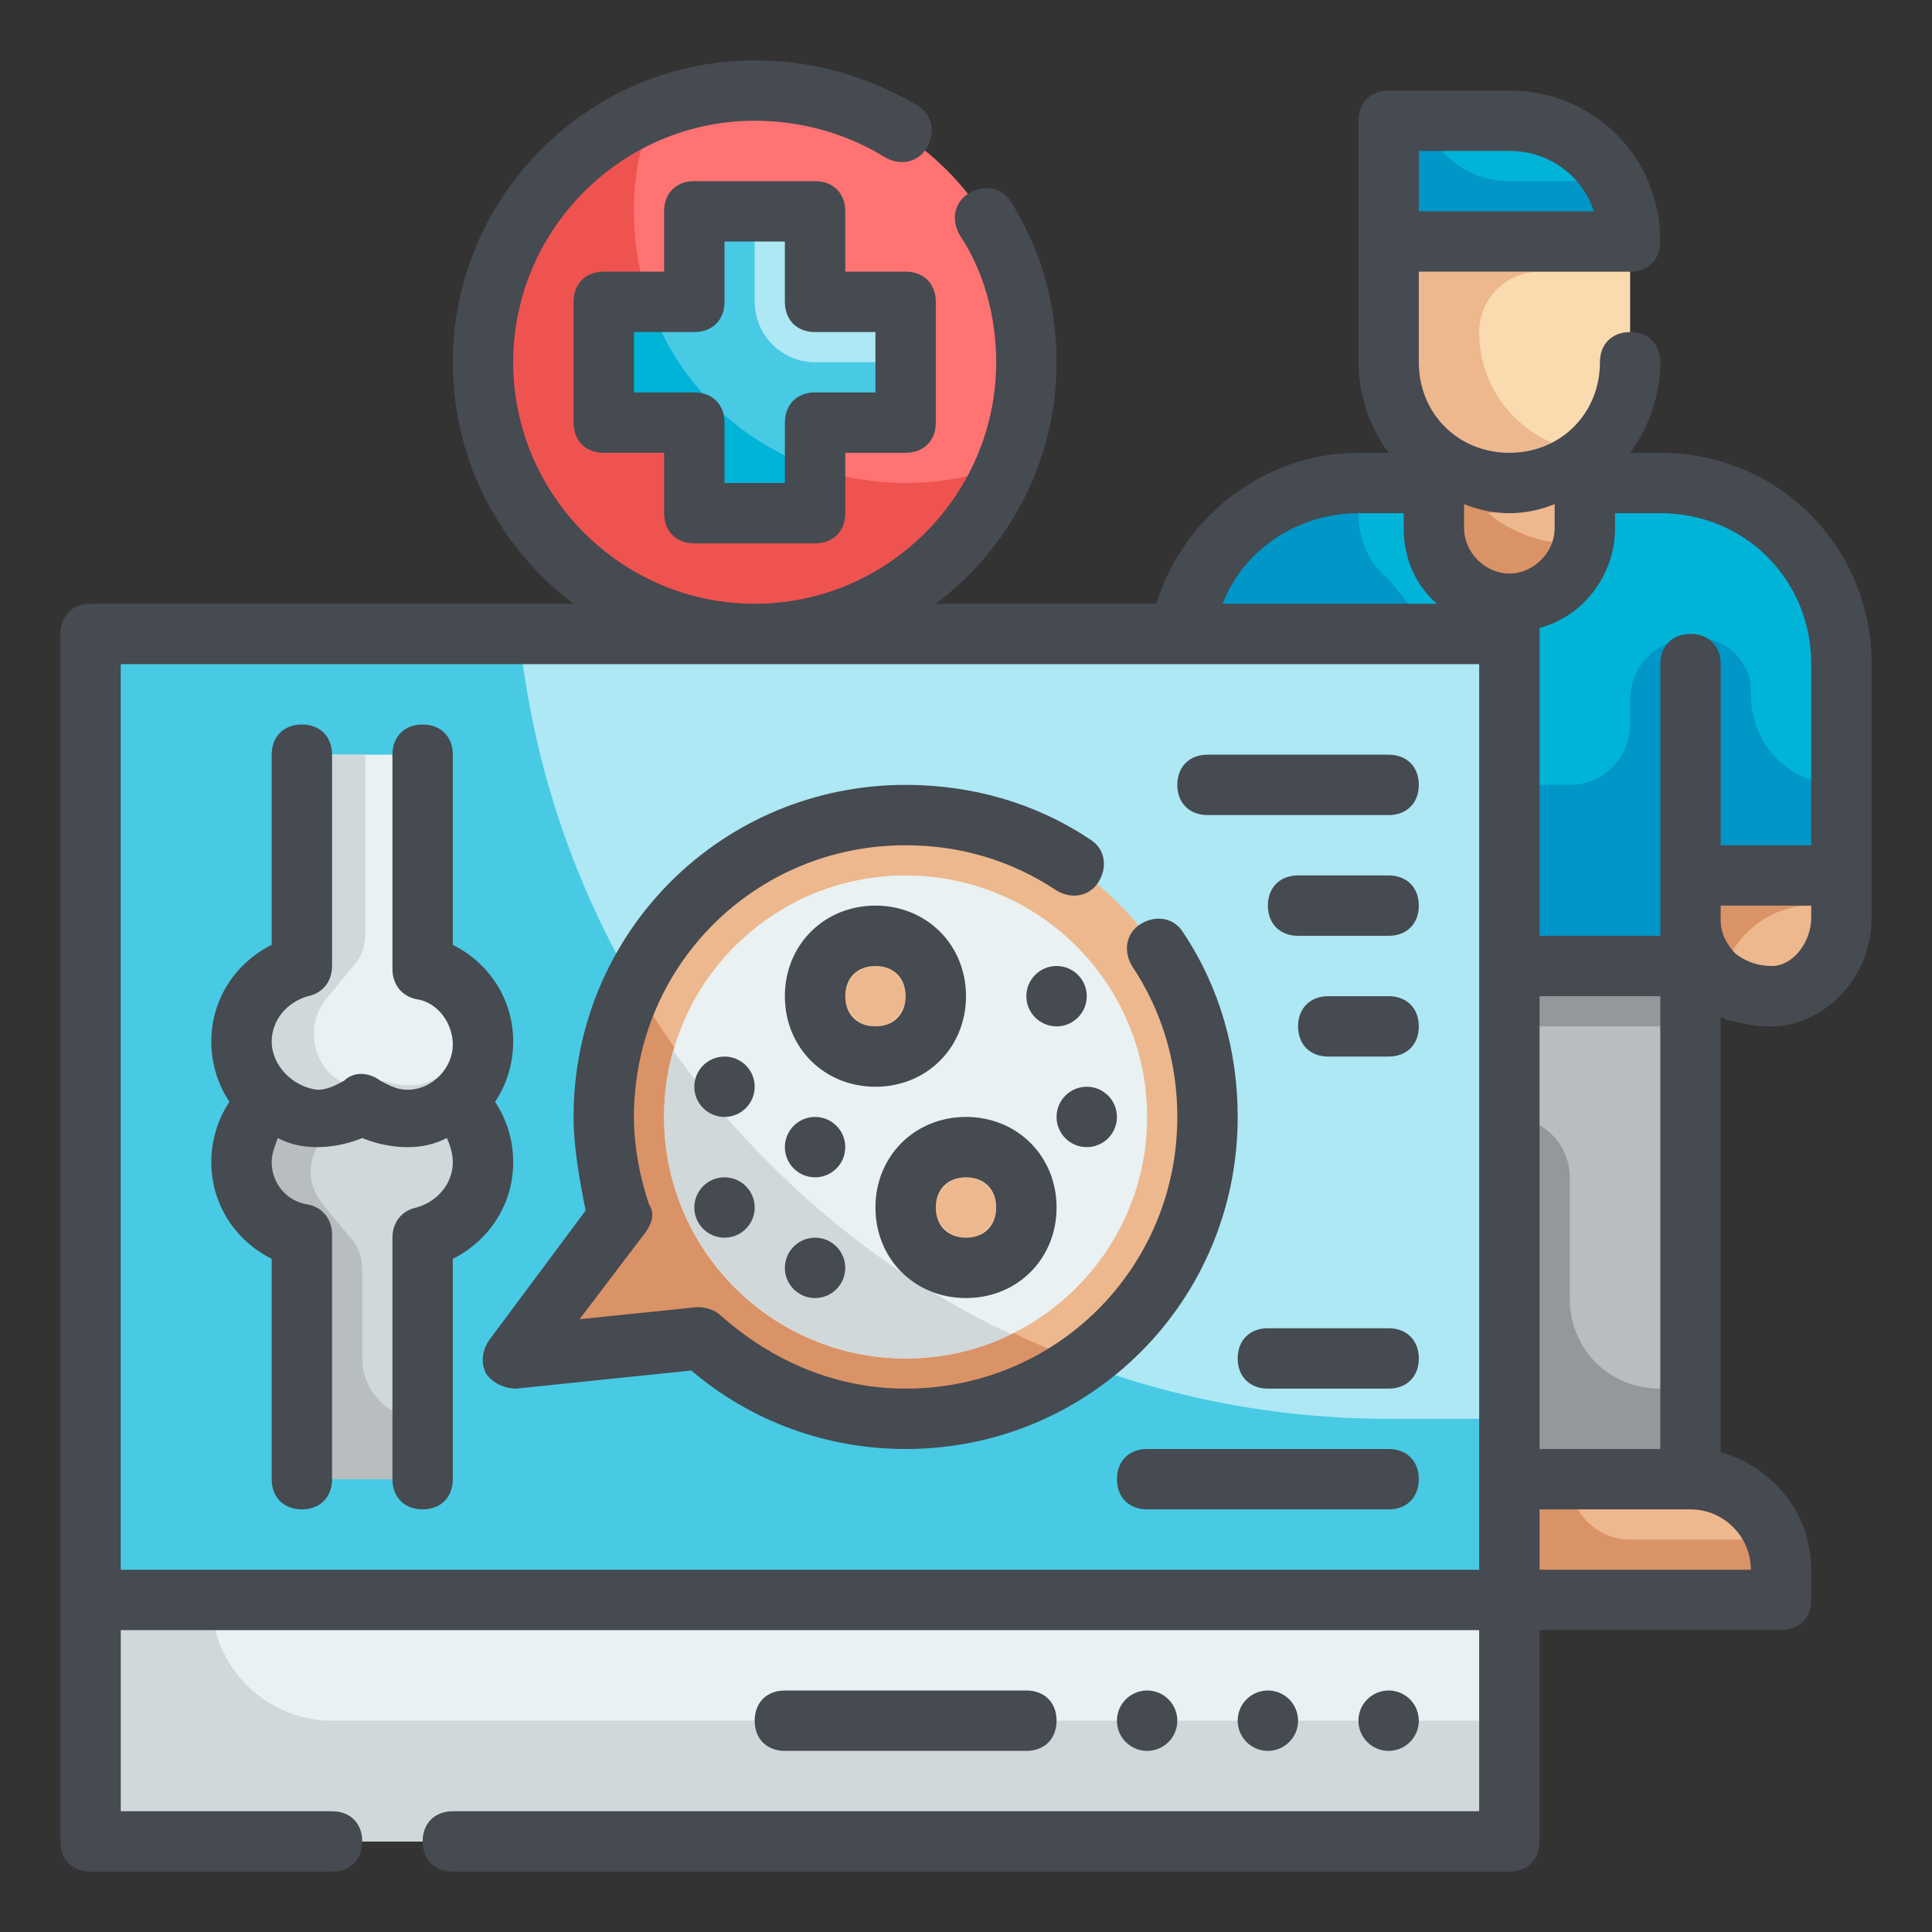 <svg xmlns="http://www.w3.org/2000/svg" xmlns:xlink="http://www.w3.org/1999/xlink" id="Fill_Outline" x="0px" y="0px" viewBox="0 0 64 64" xml:space="preserve"><rect x="0" y="0" width="64" height="64" fill="#333333" stroke="none"/><g id="Color">	<g>		<g>			<rect x="44" y="32" fill="#B8BEBF" width="12" height="17"></rect>			<path fill="#93999A" d="M56,49v-3h-1c-1.7,0-3-1.3-3-3v-4c0-1.1-0.9-2-2-2h0c-1.1,0-2,0.9-2,2v7.4c-1.2-0.7-2-2-2-3.4v-7    c0-1.1,0.9-2,2-2h8v-2H44v17H56z"></path>			<path fill="#00B4D8" d="M44,30.5V32h12v-1.5l5-0.1V22c0-3.3-2.7-6-6-6H45c-3.3,0-6,2.7-6,6v8.4L44,30.5z"></path>			<path fill="#0096C7" d="M58,23c0-0.2,0-0.5-0.1-0.7c-0.8-2-3.9-1.3-3.9,0.9V24c0,1.1-0.9,2-2,2h-2c-1.1,0-2-0.9-2-2v-0.2    c0-1.8-0.9-3.4-2.1-4.7C45.3,18.6,45,17.8,45,17v-1l0,0c-3.3,0-6,2.7-6,6v8.4l5,0.1V32h12v-1.5l5-0.1V26C59.3,26,58,24.7,58,23z"></path>			<path fill="#00B4D8" d="M46,32h-2V21h0c1.1,0,2,0.9,2,2V32z"></path>			<path fill="#EDB88E" d="M50,20L50,20c-1.4,0-2.5-1.1-2.5-2.5V14h5v3.5C52.5,18.9,51.4,20,50,20z"></path>			<path fill="#00B4D8" d="M50,4h-4v4h8v0C54,5.8,52.2,4,50,4z"></path>			<path fill="#EDB88E" d="M59,53h-9v-4h6c1.7,0,3,1.3,3,3V53z"></path>			<path fill="#EDB88E" d="M50,53h-9v-1c0-1.7,1.3-3,3-3h6V53z"></path>			<path fill="#EDB88E" d="M56,30.5c0,1.5,1.3,2.6,2.8,2.5c1.3-0.1,2.2-1.3,2.2-2.6V29h-5V30.5z"></path>			<path fill="#EDB88E" d="M39,30.5c0,1.5,1.3,2.6,2.8,2.5c1.3-0.1,2.2-1.3,2.2-2.6V29h-5V30.5z"></path>			<path fill="#DA9367" d="M52,18c-1,0-2-0.4-2.7-1c1.4-0.1,2.5-0.9,3.2-2.1V14h-5v3.5c0,1.4,1.1,2.5,2.5,2.5c1.2,0,2.2-0.9,2.5-2    C52.3,18,52.2,18,52,18z"></path>			<path fill="#F9DBAF" d="M50,16L50,16c-2.2,0-4-1.8-4-4V8h8v4C54,14.2,52.2,16,50,16z"></path>			<path fill="#EDB88E" d="M49,11c0-1.1,0.9-2,2-2h3V8h-8v4c0,2.2,1.8,4,4,4c1,0,2-0.4,2.7-1C50.6,14.8,49,13.1,49,11z"></path>			<path fill="#0096C7" d="M50,6c-1.3,0-2.4-0.8-2.8-2H46v4h8c0-0.7-0.2-1.4-0.6-2H50z"></path>			<path fill="#DA9367" d="M54,51c-1.1,0-2-0.9-2-2h-2v4h9v-1c0-0.4-0.1-0.7-0.2-1H54z"></path>			<path fill="#DA9367" d="M46,51c-1.1,0-2-0.9-2-2c-1.7,0-3,1.3-3,3v1h9v-2H46z"></path>			<path fill="#DA9367" d="M60,30h1v-1h-5v1.5c0,0.8,0.4,1.6,1,2C57.3,31.1,58.5,30,60,30z"></path>			<path fill="#DA9367" d="M40,30h-1v-1h5v1.5c0,0.8-0.4,1.6-1,2C42.7,31.1,41.5,30,40,30z"></path>		</g>		<g>			<rect x="3" y="21" fill="#ADE8F4" width="47" height="32"></rect>			<path fill="#48CAE4" d="M46,47c-15,0-27.3-11.4-28.8-26H3v32h47v-6H46z"></path>			<path fill="#D0D8DA" d="M14,40.9V49h-4v-8.1c-1.1-0.2-2-1.2-2-2.4c0-1.4,1.1-2.5,2.5-2.5c0.6,0,1.1,0.2,1.5,0.5    c0.4-0.3,0.9-0.5,1.5-0.5c1.4,0,2.5,1.1,2.5,2.5C16,39.7,15.1,40.7,14,40.9z"></path>			<rect x="3" y="53" fill="#E9F1F2" width="47" height="8"></rect>			<path fill="#D0D8DA" d="M7,53H3v8h47v-4H11C8.8,57,7,55.2,7,53z"></path>			<path fill="#B8BEBF" d="M13.5,36c-0.6,0-1.1,0.2-1.5,0.5c-0.6-0.4-1.4-0.7-2.2-0.4c-0.8,0.2-1.5,0.9-1.7,1.8    c-0.3,1.5,0.6,2.8,1.9,3.1V49h4v-2h0c-1.1,0-2-0.9-2-2v-2.9c0-0.4-0.1-0.8-0.4-1.1l-0.9-1.1c-0.5-0.6-0.5-1.3-0.2-1.9    c0,0,0,0,0,0c0.6,0,1.1-0.2,1.5-0.5c0.4,0.3,0.9,0.5,1.5,0.5c0.5,0,1-0.2,1.4-0.5c0,0,0,0,0,0l0.1-0.1c0.2-0.1,0.4-0.3,0.5-0.5    C15,36.4,14.3,36,13.5,36z"></path>			<path fill="#E9F1F2" d="M14,32.1V25h-4v7.1c-1.1,0.2-2,1.2-2,2.4c0,1.4,1.1,2.5,2.5,2.5c0.6,0,1.1-0.2,1.5-0.5    c0.4,0.3,0.9,0.5,1.5,0.5c1.4,0,2.5-1.1,2.5-2.5C16,33.3,15.1,32.3,14,32.1z"></path>			<path fill="#D0D8DA" d="M14.8,35.5c-0.8,0.6-1.5,0.5-2.1,0.3C12.5,35.9,12.3,36,12,36c0,0,0,0,0,0c-1.4,0-2.1-1.8-1.2-2.9    l0.9-1.1c0.3-0.3,0.4-0.7,0.4-1.1V25h-2v7.1c-1.1,0.2-2,1.2-2,2.4c0,1.4,1.1,2.5,2.5,2.5c0.6,0,1.1-0.2,1.5-0.5    c0.4,0.3,0.9,0.5,1.5,0.5c1.4,0,2.5-1.1,2.5-2.5c0-0.2,0-0.4-0.1-0.5C15.8,34.6,15.4,35.2,14.8,35.5z"></path>			<g>				<path fill="#EDB88E" d="M30,27c-5.5,0-10,4.5-10,10c0,1.1,0.2,2.2,0.6,3.3L17,45l6.2-0.7C25,46,27.4,47,30,47     c5.5,0,10-4.5,10-10C40,31.5,35.5,27,30,27z"></path>				<path fill="#DA9367" d="M23.2,44.3C25,46,27.4,47,30,47c2.2,0,4.2-0.7,5.8-1.9c-6.2-2.3-11.5-6.8-14.8-12.5     c-0.6,1.3-1,2.8-1,4.3c0,1.1,0.2,2.2,0.6,3.3L17,45L23.2,44.3z"></path>				<circle fill="#E9F1F2" cx="30" cy="37" r="8"></circle>				<circle fill="#F9DBAF" cx="29" cy="33" r="2"></circle>				<circle fill="#F9DBAF" cx="32" cy="40" r="2"></circle>				<circle fill="#EDB88E" cx="32" cy="40" r="1"></circle>				<circle fill="#EDB88E" cx="29" cy="33" r="1"></circle>				<path fill="#D0D8DA" d="M30,45c1.3,0,2.5-0.3,3.5-0.8c-4.5-2.1-8.3-5.4-11.2-9.4C22.1,35.5,22,36.2,22,37C22,41.4,25.6,45,30,45     z"></path>			</g>		</g>		<g>			<circle fill="#FF7373" cx="25" cy="12" r="9"></circle>			<path fill="#EF5350" d="M30,16c-5,0-9-4-9-9c0-1.2,0.2-2.3,0.7-3.3C18.3,5,16,8.2,16,12c0,5,4,9,9,9c3.8,0,7-2.3,8.3-5.7    C32.3,15.8,31.2,16,30,16z"></path>			<polygon fill="#ADE8F4" points="30,10 27,10 27,7 23,7 23,10 20,10 20,14 23,14 23,17 27,17 27,14 30,14    "></polygon>			<path fill="#48CAE4" d="M25,10V7h-2v3h-3v4h3v3h4v-3h3v-2h-3C25.9,12,25,11.1,25,10z"></path>			<path fill="#00B4D8" d="M27,17v-1.5c-2.6-0.9-4.6-2.9-5.5-5.5H20v4h3v3H27z"></path>		</g>	</g></g><g id="Outline_copy">	<g>		<path fill="#464A51" d="M55,15h-1c0.6-0.8,1-1.9,1-3c0-0.6-0.4-1-1-1s-1,0.4-1,1c0,1.7-1.3,3-3,3s-3-1.3-3-3V9h7c0.6,0,1-0.4,1-1   c0-2.8-2.2-5-5-5h-4c-0.6,0-1,0.4-1,1v8c0,1.1,0.4,2.2,1,3h-1c-3.1,0-5.8,2.1-6.7,5H31c2.4-1.8,4-4.7,4-8c0-1.9-0.5-3.7-1.5-5.3   c-0.3-0.5-0.9-0.6-1.4-0.3c-0.5,0.3-0.6,0.9-0.3,1.4C32.6,9,33,10.5,33,12c0,4.4-3.6,8-8,8s-8-3.6-8-8s3.6-8,8-8   c1.5,0,3,0.4,4.3,1.2c0.5,0.3,1.1,0.2,1.4-0.3c0.3-0.5,0.2-1.1-0.3-1.4C28.7,2.5,26.9,2,25,2c-5.5,0-10,4.5-10,10   c0,3.3,1.6,6.2,4,8H3c-0.6,0-1,0.4-1,1v40c0,0.6,0.4,1,1,1h8c0.6,0,1-0.4,1-1s-0.4-1-1-1H4v-6h45v6H15c-0.6,0-1,0.4-1,1s0.4,1,1,1   h35c0.6,0,1-0.4,1-1v-7h8c0.6,0,1-0.4,1-1v-1c0-1.9-1.3-3.4-3-3.9V33.7c0.1,0,0.1,0,0.2,0.1c0,0,0.1,0,0.1,0   c0.4,0.1,0.8,0.2,1.2,0.2c0,0,0,0,0,0c0.1,0,0.1,0,0.2,0c0.1,0,0.1,0,0.2,0c1.8-0.2,3.1-1.8,3.1-3.6V22C62,18.1,58.9,15,55,15z    M51,48V33h4v15H51z M57,30h3v0.4c0,0.8-0.6,1.6-1.3,1.6c-0.4,0-0.8-0.1-1.2-0.4c-0.3-0.3-0.5-0.7-0.5-1.1V30z M60,22v6h-3v-6   c0-0.6-0.4-1-1-1s-1,0.4-1,1v9h-4V21c0-0.1,0-0.1,0-0.2c1.5-0.4,2.5-1.8,2.5-3.3V17H55C57.8,17,60,19.2,60,22z M51.5,16.7v0.8   c0,0.8-0.7,1.5-1.5,1.5s-1.5-0.7-1.5-1.5v-0.8c0.5,0.2,1,0.3,1.5,0.3S51,16.9,51.5,16.7z M47,5h3c1.3,0,2.4,0.8,2.8,2H47V5z    M45,17h1.5v0.5c0,1,0.4,1.9,1.1,2.5h-7.1C41.2,18.2,43,17,45,17z M4,52V22h45v30H4z M58,52h-7v-2h5C57.1,50,58,50.9,58,52z"></path>		<path fill="#464A51" d="M41,37c0-2.2-0.6-4.3-1.8-6.1c-0.3-0.5-0.9-0.6-1.4-0.3c-0.5,0.3-0.6,0.9-0.3,1.4c1,1.5,1.5,3.2,1.5,5   c0,5-4,9-9,9c-2.3,0-4.4-0.9-6.1-2.4c-0.2-0.2-0.5-0.3-0.8-0.3l-3.9,0.4l2.2-2.9c0.2-0.3,0.3-0.6,0.1-0.9C21.2,39,21,38,21,37   c0-5,4-9,9-9c1.8,0,3.5,0.5,5,1.5c0.5,0.3,1.1,0.2,1.4-0.3c0.3-0.5,0.2-1.1-0.3-1.4C34.3,26.6,32.2,26,30,26c-6.1,0-11,4.9-11,11   c0,1,0.2,2.1,0.4,3.1l-3.2,4.3c-0.2,0.3-0.3,0.7-0.1,1.1c0.2,0.3,0.6,0.5,1,0.5l5.8-0.6c2,1.7,4.5,2.6,7.1,2.6   C36.1,48,41,43.1,41,37z"></path>		<path fill="#464A51" d="M16.4,36.5c0.4-0.6,0.6-1.3,0.6-2c0-1.4-0.8-2.6-2-3.2V25c0-0.6-0.4-1-1-1s-1,0.4-1,1v7.1   c0,0.5,0.3,0.9,0.8,1c0.7,0.1,1.2,0.8,1.2,1.5c0,0.8-0.7,1.5-1.5,1.5c-0.4,0-0.7-0.2-0.9-0.3c-0.4-0.3-0.9-0.3-1.2,0   c-0.2,0.1-0.5,0.3-0.9,0.3C9.7,36,9,35.3,9,34.5c0-0.7,0.5-1.3,1.2-1.5c0.5-0.1,0.8-0.5,0.8-1V25c0-0.6-0.4-1-1-1s-1,0.4-1,1v6.3   c-1.2,0.6-2,1.8-2,3.2c0,0.7,0.2,1.4,0.6,2c-0.4,0.6-0.6,1.3-0.6,2c0,1.4,0.8,2.6,2,3.2V49c0,0.6,0.4,1,1,1s1-0.4,1-1v-8.1   c0-0.5-0.3-0.9-0.8-1C9.5,39.8,9,39.2,9,38.5c0-0.3,0.1-0.5,0.2-0.8C9.6,37.9,10,38,10.5,38c0.5,0,1-0.1,1.5-0.3   c0.5,0.2,1,0.3,1.5,0.3c0.5,0,0.9-0.1,1.3-0.3c0.1,0.2,0.2,0.5,0.2,0.8c0,0.7-0.5,1.3-1.2,1.5c-0.5,0.1-0.8,0.5-0.8,1V49   c0,0.6,0.4,1,1,1s1-0.4,1-1v-7.3c1.2-0.6,2-1.8,2-3.2C17,37.8,16.8,37.1,16.4,36.5z"></path>		<path fill="#464A51" d="M32,33c0-1.7-1.3-3-3-3s-3,1.3-3,3s1.3,3,3,3S32,34.7,32,33z M28,33c0-0.6,0.4-1,1-1s1,0.4,1,1s-0.4,1-1,1   S28,33.6,28,33z"></path>		<path fill="#464A51" d="M32,43c1.7,0,3-1.3,3-3s-1.3-3-3-3s-3,1.3-3,3S30.3,43,32,43z M32,39c0.6,0,1,0.4,1,1s-0.4,1-1,1   s-1-0.4-1-1S31.4,39,32,39z"></path>		<circle fill="#464A51" cx="35" cy="33" r="1"></circle>		<circle fill="#464A51" cx="27" cy="42" r="1"></circle>		<circle fill="#464A51" cx="24" cy="40" r="1"></circle>		<circle fill="#464A51" cx="27" cy="38" r="1"></circle>		<circle fill="#464A51" cx="36" cy="37" r="1"></circle>		<circle fill="#464A51" cx="24" cy="36" r="1"></circle>		<path fill="#464A51" d="M46,25h-6c-0.6,0-1,0.4-1,1s0.4,1,1,1h6c0.6,0,1-0.4,1-1S46.6,25,46,25z"></path>		<path fill="#464A51" d="M46,29h-3c-0.6,0-1,0.4-1,1s0.4,1,1,1h3c0.6,0,1-0.4,1-1S46.6,29,46,29z"></path>		<path fill="#464A51" d="M46,33h-2c-0.6,0-1,0.4-1,1s0.4,1,1,1h2c0.6,0,1-0.4,1-1S46.6,33,46,33z"></path>		<path fill="#464A51" d="M46,48h-8c-0.6,0-1,0.4-1,1s0.4,1,1,1h8c0.6,0,1-0.4,1-1S46.6,48,46,48z"></path>		<path fill="#464A51" d="M46,44h-4c-0.6,0-1,0.4-1,1s0.4,1,1,1h4c0.6,0,1-0.4,1-1S46.6,44,46,44z"></path>		<circle fill="#464A51" cx="46" cy="57" r="1"></circle>		<circle fill="#464A51" cx="42" cy="57" r="1"></circle>		<circle fill="#464A51" cx="38" cy="57" r="1"></circle>		<path fill="#464A51" d="M34,58c0.6,0,1-0.4,1-1s-0.4-1-1-1h-8c-0.6,0-1,0.4-1,1s0.4,1,1,1H34z"></path>		<path fill="#464A51" d="M23,18h4c0.6,0,1-0.4,1-1v-2h2c0.6,0,1-0.4,1-1v-4c0-0.6-0.4-1-1-1h-2V7c0-0.6-0.4-1-1-1h-4   c-0.6,0-1,0.4-1,1v2h-2c-0.6,0-1,0.4-1,1v4c0,0.6,0.4,1,1,1h2v2C22,17.6,22.4,18,23,18z M21,13v-2h2c0.6,0,1-0.4,1-1V8h2v2   c0,0.6,0.4,1,1,1h2v2h-2c-0.6,0-1,0.4-1,1v2h-2v-2c0-0.6-0.4-1-1-1H21z"></path>	</g></g></svg>